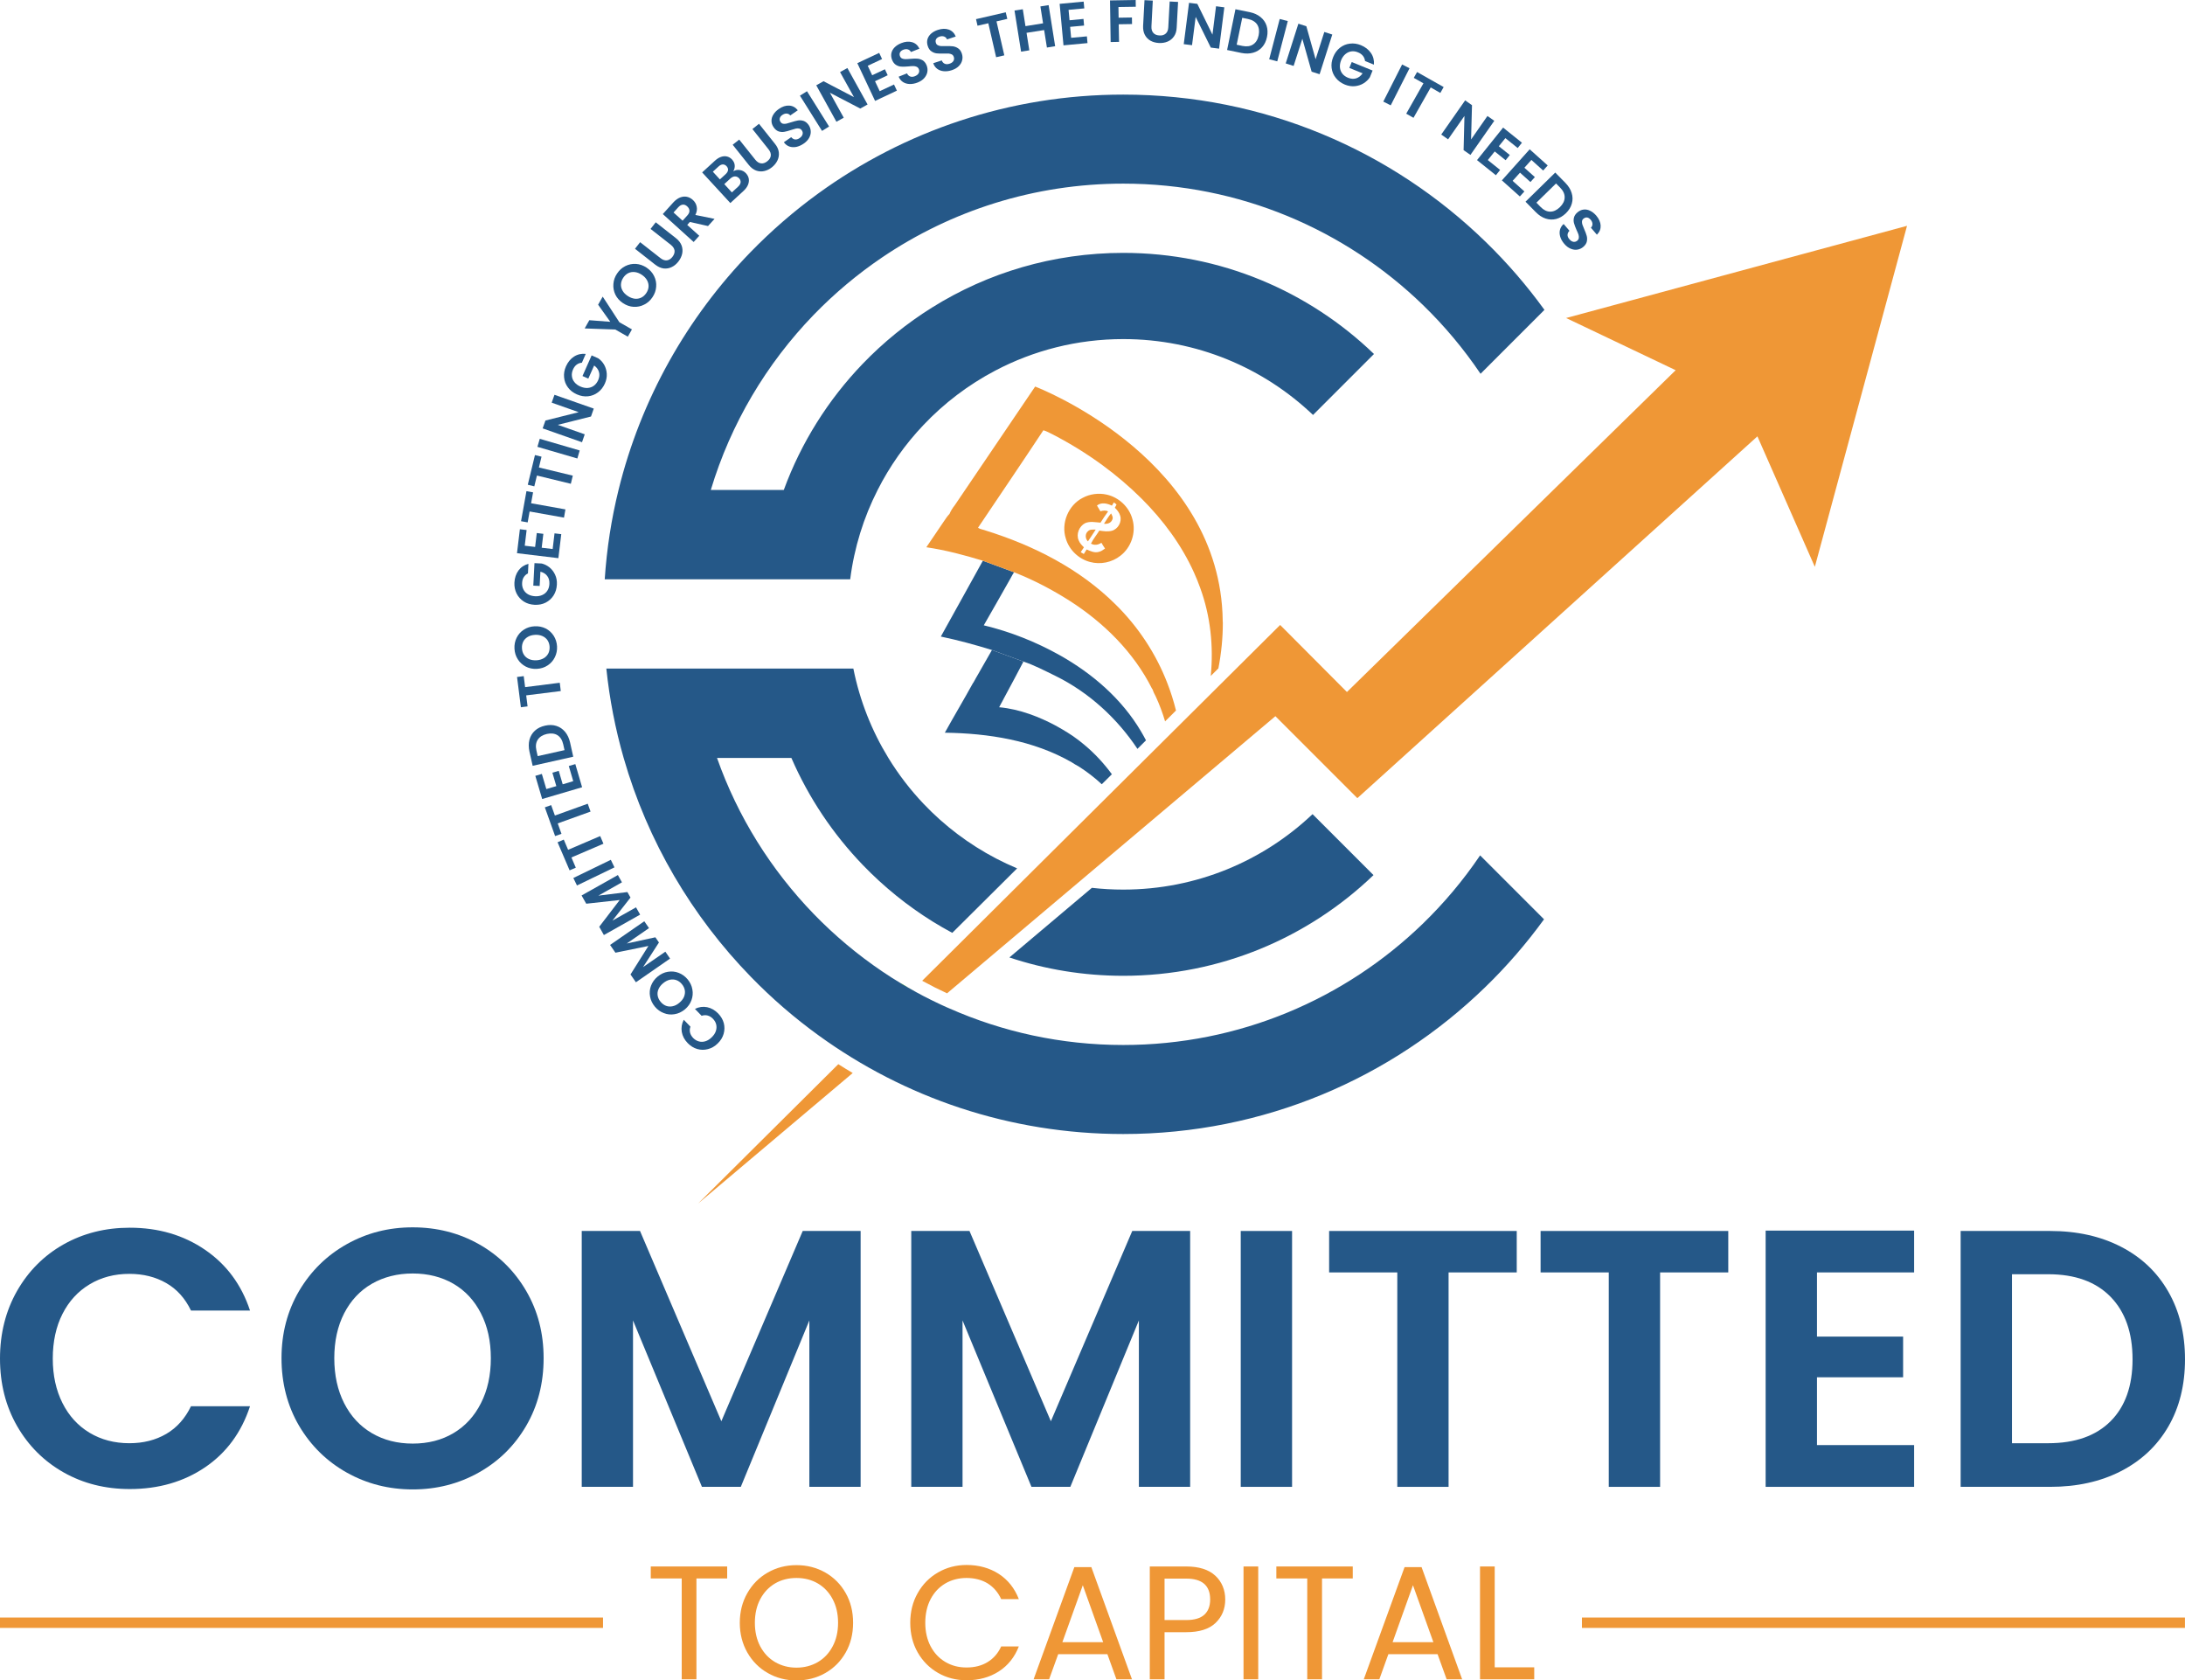 <svg xmlns="http://www.w3.org/2000/svg" id="Layer_1" viewBox="0 0 408.65 314.25"><line x1="385.68" y1="251.7" x2="385.88" y2="251.78" style="fill:#255888; stroke-width:0px;"></line><path d="M31.09,268.15c-1.99,1.16-4.28,1.74-6.89,1.74-2.79,0-5.27-.65-7.44-1.95-2.17-1.3-3.86-3.15-5.07-5.55s-1.82-5.18-1.82-8.33.61-5.99,1.82-8.36c1.21-2.38,2.9-4.22,5.07-5.52,2.17-1.31,4.65-1.96,7.44-1.96,2.61,0,4.9.58,6.89,1.72,1.99,1.14,3.53,2.85,4.63,5.14h11.04c-1.6-4.85-4.42-8.64-8.44-11.38s-8.7-4.11-14.05-4.11c-4.57,0-8.69,1.04-12.37,3.11-3.68,2.08-6.58,4.99-8.71,8.71C1.07,245.14,0,249.35,0,254.06s1.07,8.91,3.19,12.61c2.13,3.7,5.03,6.6,8.71,8.68,3.68,2.08,7.8,3.11,12.37,3.11,5.39,0,10.09-1.36,14.09-4.07,4-2.72,6.8-6.53,8.4-11.42h-11.04c-1.1,2.29-2.64,4.01-4.63,5.18h0Z" style="fill:#255888; stroke-width:0px;"></path><path d="M98.41,241.41c-2.17-3.72-5.12-6.64-8.84-8.74-3.73-2.1-7.85-3.15-12.38-3.15s-8.59,1.05-12.34,3.15c-3.74,2.1-6.71,5.02-8.91,8.74-2.19,3.73-3.29,7.92-3.29,12.58s1.1,8.92,3.29,12.65c2.2,3.72,5.17,6.64,8.91,8.74,3.75,2.1,7.86,3.15,12.34,3.15s8.6-1.05,12.34-3.15c3.75-2.1,6.71-5.02,8.88-8.74,2.17-3.73,3.26-7.94,3.26-12.65s-1.09-8.85-3.26-12.58h0ZM89.94,262.42c-1.23,2.43-2.94,4.29-5.14,5.59-2.19,1.3-4.73,1.95-7.61,1.95s-5.42-.65-7.64-1.95c-2.22-1.3-3.94-3.16-5.18-5.59-1.23-2.42-1.85-5.23-1.85-8.43s.62-6,1.85-8.4c1.24-2.4,2.96-4.24,5.18-5.52,2.22-1.27,4.77-1.92,7.64-1.92s5.42.65,7.61,1.92c2.2,1.28,3.91,3.12,5.14,5.52,1.24,2.4,1.86,5.2,1.86,8.4s-.62,6.01-1.86,8.43Z" style="fill:#255888; stroke-width:0px;"></path><path d="M150.13,230.2l-15.22,35.58-15.21-35.58h-10.9v47.85h9.59v-31.12l12.89,31.12h7.27l12.82-31.12v31.12h9.59v-47.85h-10.83,0Z" style="fill:#255888; stroke-width:0px;"></path><path d="M211.76,230.2l-15.22,35.58-15.22-35.58h-10.89v47.85h9.59v-31.12l12.89,31.12h7.27l12.82-31.12v31.12h9.59v-47.85h-10.83Z" style="fill:#255888; stroke-width:0px;"></path><path d="M232.05,230.2v47.85h9.6v-47.85h-9.6Z" style="fill:#255888; stroke-width:0px;"></path><path d="M248.58,230.2v7.75h12.75v40.1h9.59v-40.1h12.75v-7.75h-35.09Z" style="fill:#255888; stroke-width:0px;"></path><path d="M288.13,230.2v7.75h12.75v40.1h9.6v-40.1h12.75v-7.75h-35.1Z" style="fill:#255888; stroke-width:0px;"></path><path d="M357.99,237.95v-7.82h-27.77v47.92h27.77v-7.81h-18.17v-12.68h16.11v-7.61h-16.11v-12h18.17,0Z" style="fill:#255888; stroke-width:0px;"></path><path d="M405.53,241.55c-2.08-3.64-5.03-6.43-8.85-8.4-3.81-1.96-8.23-2.95-13.26-2.95h-16.73v47.85h16.73c5.03,0,9.45-.98,13.26-2.94,3.82-1.97,6.77-4.75,8.85-8.33,2.08-3.59,3.12-7.78,3.12-12.58s-1.04-9.02-3.12-12.65h0ZM394.73,265.78c-2.74,2.74-6.63,4.11-11.65,4.11h-6.79v-31.6h6.79c5.02,0,8.91,1.41,11.65,4.22s4.11,6.71,4.11,11.69-1.37,8.84-4.11,11.58h0Z" style="fill:#255888; stroke-width:0px;"></path><path d="M121.71,292.94v2.24h5.79v18.86h2.75v-18.86h5.75v-2.24h-14.29Z" style="fill:#ef9736; stroke-width:0px;"></path><path d="M158.16,297.9c-.93-1.63-2.2-2.91-3.81-3.83-1.62-.92-3.41-1.38-5.39-1.38s-3.75.46-5.36,1.38c-1.62.92-2.89,2.2-3.83,3.85-.94,1.64-1.41,3.49-1.41,5.55s.47,3.91,1.41,5.56c.94,1.64,2.21,2.92,3.83,3.84,1.61.92,3.4,1.38,5.36,1.38s3.77-.46,5.39-1.38c1.61-.92,2.88-2.19,3.81-3.83.93-1.63,1.39-3.49,1.39-5.57s-.46-3.94-1.39-5.57ZM155.72,307.89c-.67,1.27-1.6,2.25-2.78,2.94-1.18.68-2.51,1.03-3.98,1.03s-2.8-.35-3.98-1.03c-1.18-.69-2.11-1.67-2.79-2.94-.67-1.27-1.01-2.74-1.01-4.42s.34-3.17,1.01-4.43c.68-1.27,1.6-2.24,2.77-2.93,1.17-.68,2.5-1.02,4-1.02s2.82.34,3.99,1.02c1.17.69,2.1,1.66,2.77,2.93.68,1.26,1.02,2.74,1.02,4.43s-.34,3.15-1.02,4.42h0Z" style="fill:#ef9736; stroke-width:0px;"></path><path d="M184.72,310.81c-1.1.68-2.41,1.02-3.95,1.02s-2.79-.35-3.96-1.03c-1.17-.69-2.09-1.66-2.76-2.93-.66-1.26-1-2.72-1-4.4s.34-3.17,1-4.43c.67-1.27,1.59-2.24,2.76-2.93,1.17-.68,2.49-1.02,3.96-1.02s2.85.34,3.95,1.02c1.1.69,1.95,1.67,2.53,2.94h3.3c-.79-2.04-2.04-3.61-3.75-4.72-1.72-1.11-3.73-1.67-6.03-1.67-1.95,0-3.74.47-5.34,1.4-1.6.92-2.87,2.21-3.8,3.86-.93,1.64-1.39,3.49-1.39,5.55s.46,3.91,1.39,5.54,2.2,2.91,3.8,3.83c1.6.92,3.39,1.38,5.34,1.38,2.3,0,4.31-.55,6.03-1.65,1.71-1.1,2.96-2.66,3.75-4.68h-3.3c-.58,1.27-1.43,2.25-2.53,2.92Z" style="fill:#ef9736; stroke-width:0px;"></path><path d="M204.11,293.06h-3.18l-7.62,20.98h2.9l1.7-4.7h9.2l1.69,4.7h2.91l-7.6-20.98ZM198.69,307.1l3.82-10.65,3.81,10.65h-7.63Z" style="fill:#ef9736; stroke-width:0px;"></path><path d="M227.29,294.66c-1.24-1.15-3.06-1.72-5.44-1.72h-6.81v21.1h2.76v-8.81h4.05c2.46,0,4.3-.58,5.5-1.74s1.8-2.62,1.8-4.38-.62-3.3-1.86-4.45ZM225.24,301.96c-.72.66-1.85,1-3.39,1h-4.05v-7.75h4.05c2.99,0,4.48,1.3,4.48,3.9,0,1.23-.36,2.18-1.09,2.85Z" style="fill:#ef9736; stroke-width:0px;"></path><path d="M232.57,292.94v21.1h2.75v-21.1h-2.75Z" style="fill:#ef9736; stroke-width:0px;"></path><path d="M238.71,292.94v2.24h5.78v18.86h2.76v-18.86h5.75v-2.24h-14.29Z" style="fill:#ef9736; stroke-width:0px;"></path><path d="M265.87,293.06h-3.18l-7.63,20.98h2.91l1.69-4.7h9.2l1.7,4.7h2.9l-7.59-20.98h0ZM260.45,307.1l3.81-10.65,3.82,10.65h-7.63Z" style="fill:#ef9736; stroke-width:0px;"></path><path d="M279.55,311.8v-18.86h-2.75v21.1h10.14v-2.24h-7.39Z" style="fill:#ef9736; stroke-width:0px;"></path><rect y="302.49" width="112.78" height="1.94" style="fill:#ef9736; stroke-width:0px;"></rect><rect x="295.86" y="302.49" width="112.78" height="1.94" style="fill:#ef9736; stroke-width:0px;"></rect><path d="M256.88,163.65c-12.15,11.66-28.64,18.83-46.8,18.83-7.44,0-14.6-1.2-21.3-3.43l15.43-13.02c1.93.22,3.89.33,5.87.33,13.71,0,26.17-5.36,35.4-14.11l11.4,11.4h0Z" style="fill:#255888; stroke-width:0px;"></path><path d="M288.77,171.92c-3.29,4.53-6.96,8.77-10.97,12.66-17.5,17.01-41.39,27.49-67.73,27.49-21.27,0-40.94-6.83-56.94-18.42-4.54-3.28-8.78-6.95-12.67-10.95-11.04-11.33-19.34-25.34-23.82-40.96-1.55-5.39-2.64-10.98-3.24-16.71h46.2c1.2,6.01,3.45,11.65,6.55,16.71,1.9,3.11,4.13,6,6.63,8.63,3.89,4.08,8.44,7.52,13.47,10.15,1.3.68,2.62,1.3,3.98,1.87l-12.13,12.06c-1.24-.67-2.46-1.37-3.66-2.11-4.79-2.98-9.17-6.53-13.06-10.57-5.58-5.79-10.13-12.56-13.37-20.03h-13.91c3.89,11.04,10.13,20.96,18.11,29.2,3.89,4.01,8.2,7.63,12.86,10.77,1.14.77,2.3,1.51,3.49,2.22.88.53,1.76,1.04,2.66,1.53l.08.05c.92.5,1.85,1,2.8,1.46.35.18.7.35,1.05.51.31.16.63.3.95.45l.44.2c.16.08.32.15.48.22.16.07.31.14.47.2,9.96,4.41,20.98,6.87,32.58,6.87,21.74,0,41.48-8.62,55.97-22.62,4.02-3.89,7.64-8.19,10.78-12.84l11.95,11.95h0Z" style="fill:#255888; stroke-width:0px;"></path><path d="M288.85,57.95l-11.95,11.95c-3.14-4.65-6.75-8.96-10.77-12.86-14.5-14.05-34.27-22.7-56.05-22.7-16.7,0-32.23,5.09-45.09,13.79-4.65,3.15-8.95,6.76-12.84,10.78-8.79,9.1-15.47,20.27-19.21,32.71h13.65c3.25-8.87,8.31-16.87,14.72-23.55,3.88-4.04,8.26-7.6,13.04-10.58,10.37-6.47,22.61-10.2,35.73-10.2,18.21,0,34.74,7.2,46.89,18.91l-11.4,11.4c-9.24-8.8-21.73-14.19-35.49-14.19-8.64,0-16.78,2.13-23.93,5.89-5.03,2.64-9.57,6.09-13.44,10.18-3.41,3.59-6.31,7.68-8.57,12.15-2.61,5.13-4.38,10.76-5.13,16.7h-45.91c.38-5.72,1.25-11.3,2.58-16.7,4.18-17.03,12.86-32.3,24.69-44.48,3.89-4,8.13-7.68,12.66-10.97,16.02-11.63,35.73-18.49,57.04-18.49,26.38,0,50.3,10.51,67.82,27.57,4,3.89,7.67,8.14,10.95,12.67v.02Z" style="fill:#255888; stroke-width:0px;"></path><path d="M168.58,183.93c.88.53,1.76,1.04,2.66,1.53l-2.7-1.49.05-.05h-.01Z" style="fill:#4cbb17; stroke-width:0px;"></path><path d="M176.55,188.15c.31.15.63.29.95.42h0l-.93-.42h-.01Z" style="fill:#4cbb17; stroke-width:0px;"></path><path d="M156.79,199.01c.89.57,1.79,1.12,2.69,1.65l-28.92,24.41,26.22-26.06h0Z" style="fill:#ef9736; stroke-width:0px;"></path><path d="M356.66,42.24l-17.24,63.76-10.74-24.4-74.82,67.66-15.33-15.33-35.06,29.59-19.36,16.34-6.99,5.9c-1.57-.73-3.12-1.51-4.65-2.35l6.09-6.05,16-15.91,44.86-44.58,12.49,12.54,61.48-60.18-20.49-9.76,63.76-17.24h0Z" style="fill:#ef9736; stroke-width:0px;"></path><path d="M214.33,138.45l-1.6,1.59c-3.83-5.75-9.1-10.57-15.31-13.63-1.97-.96-3.92-1.99-6-2.69l-5.89-2.16c-3.15-.98-6.34-1.84-9.57-2.52,2.61-4.73,5.26-9.44,7.86-14.18l5.87,2.17c-.29.27-.41.67-.62.99-1.7,2.97-3.36,5.97-5.08,8.92,4.97,1.19,9.77,3.1,14.23,5.6,6.1,3.43,11.6,8.17,15.18,14.24.33.55.63,1.1.93,1.67h0Z" style="fill:#255888; stroke-width:0px;"></path><path d="M207.95,144.79l-1.89,1.87c-1.34-1.25-2.81-2.37-4.35-3.35-.44-.24-.87-.48-1.28-.76-7.16-4.11-15.57-5.42-23.72-5.53,1.73-3.13,3.57-6.2,5.29-9.33h.02s0,.01,0,.01l.44-.78-.02.02c.23-.4.46-.79.69-1.19l.08-.15,2.31-4.04,5.89,2.16c-1.14,2.22-2.34,4.4-3.51,6.6h0l-.25.47h.03s-.03.02-.04.03l-.55,1.01-.22.43c3.92.34,7.68,1.91,10.35,3.32.24.13.47.26.69.38.29.16.56.32.82.47.19.11.37.22.54.33.08.04.16.09.23.13.54.34.95.62,1.23.8.02.02.04.04.07.06.16.11.26.18.28.2.59.42,1.17.87,1.74,1.35,1.93,1.61,3.64,3.46,5.13,5.49h0Z" style="fill:#255888; stroke-width:0px;"></path><path d="M228.7,116.31h0c0,.07,0,.14,0,.21,0,2.69-.26,5.51-.83,8.47l-1.43,1.42c.55-5.55-.05-11.23-1.98-16.49-.34-.96-.73-1.91-1.15-2.84-2.33-5.18-5.79-9.83-9.8-13.83-2.29-2.28-4.77-4.38-7.37-6.29-2.91-2.13-5.98-4.02-9.18-5.68-.6-.29-1.18-.63-1.82-.82-4.03,6.1-8.14,12.15-12.22,18.22.4.33,1,.34,1.48.55,8.92,2.78,17.54,7.15,24.22,13.79,4.22,4.15,7.57,9.2,9.7,14.73.65,1.67,1.19,3.38,1.62,5.12l-2.04,2.03c-.47-1.6-1.05-3.15-1.75-4.66-.25-.45-.47-.92-.63-1.41h-.04c-3.43-6.86-9.06-12.41-15.48-16.51-3.2-2.03-6.58-3.81-10.11-5.21l-.2-.08-5.87-2.17c-3.46-1.06-6.98-1.99-10.57-2.52,1.12-1.66,2.24-3.31,3.36-4.96.3-.45.6-.89.97-1.27.25-.58.58-1.12.97-1.6,5.02-7.41,10.03-14.82,15.05-22.22h0c.5.19,32.54,12.58,34.94,40.92.08.94.13,1.89.14,2.86,0,.04,0,.09,0,.14v.1h0Z" style="fill:#ef9736; stroke-width:0px;"></path><path d="M211.8,97.12c-.59-2.28-2.54-4.13-4.84-4.63-1.5-.33-3.12-.12-4.47.61-2.69,1.37-4.09,4.76-3.15,7.63.62,2.1,2.4,3.81,4.52,4.36,1.94.53,4.11.09,5.68-1.16,2.03-1.55,2.97-4.36,2.26-6.81ZM207.94,99.26c-.76.2-1.56.08-2.33-.04-.51.81-1.15,1.57-1.57,2.44.62.37,1.38.24,1.95-.16.21.37.44.73.68,1.08-.36.26-.74.54-1.18.63-.78.22-1.56-.14-2.26-.46-.18.28-.36.57-.53.85-.19-.11-.39-.22-.58-.33.2-.31.4-.61.6-.92-.39-.38-.78-.78-.98-1.3-.52-1.17.1-2.65,1.21-3.22.91-.39,1.92-.16,2.87-.09.45-.71.92-1.42,1.42-2.1-.45-.24-.96-.17-1.44-.03-.21-.36-.42-.72-.64-1.07.8-.67,1.95-.4,2.79.02.13-.2.26-.41.38-.61.17.13.33.26.49.39-.09.21-.21.41-.32.61.43.41.83.9,1,1.49.36,1.15-.39,2.5-1.56,2.82Z" style="fill:#ef9736; stroke-width:0px;"></path><path d="M206.47,97.95c.43-.65.82-1.34,1.33-1.94.18.36.44.78.22,1.18-.23.62-.94.84-1.55.75h0Z" style="fill:#ef9736; stroke-width:0px;"></path><path d="M203.49,99.33c.38-.38.95-.28,1.43-.29-.46.75-.97,1.47-1.45,2.2-.53-.51-.56-1.44.02-1.91Z" style="fill:#ef9736; stroke-width:0px;"></path><path d="M135.37,191.33c-.18-.66-.53-1.26-1.05-1.8-.61-.62-1.3-1.02-2.07-1.18-.77-.15-1.53-.05-2.28.32l1.25,1.29c.39-.13.77-.15,1.13-.05.36.1.69.3.98.6.32.33.53.69.62,1.09s.07.81-.07,1.22c-.14.42-.4.8-.77,1.16-.37.36-.76.61-1.18.74-.41.13-.82.14-1.22.03-.39-.1-.75-.32-1.07-.64-.29-.31-.49-.64-.58-1s-.07-.74.07-1.12l-1.25-1.29c-.38.74-.5,1.5-.37,2.28.14.78.51,1.48,1.12,2.1.52.53,1.11.9,1.77,1.09s1.32.2,2,.02c.67-.17,1.29-.52,1.83-1.06.55-.53.92-1.13,1.11-1.8s.2-1.34.03-2h0Z" style="fill:#255888; stroke-width:0px;"></path><path d="M129.49,185.02c-.12-.69-.42-1.31-.88-1.87-.47-.56-1.03-.97-1.68-1.22s-1.32-.32-2.02-.2c-.69.11-1.33.41-1.92.9-.58.48-.99,1.06-1.24,1.72-.24.65-.3,1.32-.17,2.01.12.68.42,1.31.89,1.88.46.56,1.02.96,1.67,1.21.65.26,1.33.33,2.02.21.7-.11,1.33-.41,1.92-.89.59-.49,1-1.06,1.24-1.73.24-.66.3-1.33.17-2.02h0ZM127.92,186.43c-.18.4-.47.77-.87,1.1-.4.34-.81.55-1.24.64-.43.1-.84.07-1.23-.07-.39-.15-.73-.4-1.03-.76s-.48-.74-.55-1.15c-.07-.41-.02-.82.16-1.22.17-.4.46-.77.86-1.1s.81-.55,1.24-.65c.44-.09.85-.07,1.24.07.39.14.73.39,1.03.75.3.36.48.75.55,1.16.07.41,0,.82-.16,1.23h0Z" style="fill:#255888; stroke-width:0px;"></path><path d="M124.44,177.97l-4.17,2.88,2.97-4.6-.67-.97-5.35,1.16,4.16-2.88-.88-1.28-6.4,4.43,1,1.45,6.17-1.26-3.35,5.33,1.01,1.46,6.39-4.43-.88-1.29h0Z" style="fill:#255888; stroke-width:0px;"></path><path d="M118.95,169.68l-4.41,2.48,3.38-4.31-.58-1.03-5.43.67,4.41-2.49-.76-1.36-6.79,3.82.87,1.54,6.26-.69-3.83,5,.87,1.55,6.78-3.82-.77-1.36h0Z" style="fill:#255888; stroke-width:0px;"></path><path d="M114.24,160.79l-7.01,3.4.68,1.4,7.01-3.39-.68-1.41h0Z" style="fill:#255888; stroke-width:0px;"></path><path d="M112.86,157.78l-.61-1.43-6,2.57-.81-1.91-1.16.5,2.25,5.25,1.16-.5-.82-1.91,5.99-2.57Z" style="fill:#255888; stroke-width:0px;"></path><path d="M110.45,151.77l-.53-1.47-6.14,2.21-.7-1.95-1.18.42,1.92,5.37,1.19-.42-.7-1.95s6.14-2.21,6.14-2.21Z" style="fill:#255888; stroke-width:0px;"></path><path d="M107.6,142.89l-1.22.36.83,2.83-1.97.59-.74-2.52-1.19.35.74,2.51-1.87.55-.84-2.83-1.22.36,1.28,4.33,7.47-2.2-1.27-4.33Z" style="fill:#255888; stroke-width:0px;"></path><path d="M106.62,138.85c-.18-.79-.49-1.46-.94-2-.45-.53-.99-.9-1.63-1.1-.65-.21-1.35-.22-2.11-.05s-1.4.48-1.9.94-.84,1.03-1.02,1.7c-.17.68-.17,1.41,0,2.21l.6,2.66,7.59-1.7s-.59-2.66-.59-2.66ZM100.56,141.4l-.24-1.08c-.18-.8-.09-1.46.26-2,.35-.53.92-.89,1.71-1.07.79-.17,1.45-.09,1.98.24.53.34.89.91,1.07,1.71l.24,1.08s-5.02,1.12-5.02,1.12Z" style="fill:#255888; stroke-width:0px;"></path><path d="M104.88,129.23l-.19-1.55-6.48.82-.26-2.06-1.25.16.72,5.66,1.25-.16-.26-2.06,6.47-.81h0Z" style="fill:#255888; stroke-width:0px;"></path><path d="M103.56,118.9c-.38-.59-.88-1.05-1.5-1.37-.63-.31-1.32-.45-2.09-.41-.75.04-1.42.25-2.01.64-.59.38-1.03.89-1.34,1.51-.31.63-.44,1.31-.4,2.04s.24,1.39.62,1.98c.37.59.87,1.04,1.5,1.37.62.32,1.31.46,2.07.42s1.44-.26,2.02-.65c.59-.39,1.04-.9,1.34-1.52.31-.63.45-1.31.41-2.03-.04-.73-.25-1.39-.62-1.98ZM102.54,122.21c-.2.37-.48.67-.87.89-.38.22-.83.35-1.35.38-.52.02-.98-.05-1.38-.23-.4-.18-.71-.44-.94-.79s-.36-.76-.38-1.23c-.03-.46.06-.88.24-1.25.19-.37.48-.66.85-.88.38-.23.83-.35,1.35-.38s.98.05,1.39.23c.4.18.72.44.95.78.23.35.36.75.39,1.22.02.47-.06.89-.25,1.26Z" style="fill:#255888; stroke-width:0px;"></path><path d="M103.83,107.5c-.25-.55-.6-1.01-1.04-1.38-.45-.36-.94-.61-1.47-.74l-1.36-.07-.22,4.21,1.19.06.14-2.67c.56.14.99.41,1.28.81.3.39.43.89.4,1.48-.02.48-.15.9-.38,1.26-.22.35-.53.62-.93.8-.4.19-.86.27-1.38.24-.5-.03-.94-.15-1.32-.37-.37-.22-.65-.51-.84-.88s-.28-.78-.25-1.24c.02-.42.12-.78.31-1.08.19-.3.45-.54.78-.7l.09-1.79c-.78.21-1.4.62-1.86,1.24-.46.63-.71,1.38-.76,2.25-.04.75.1,1.43.4,2.05.31.62.76,1.12,1.34,1.5.59.38,1.27.58,2.03.62.77.04,1.46-.1,2.08-.41.62-.32,1.11-.77,1.48-1.35.37-.59.57-1.26.61-2.01.04-.67-.07-1.28-.32-1.83Z" style="fill:#255888; stroke-width:0px;"></path><path d="M103.71,99.74l-.35,2.93-2.05-.24.31-2.6-1.23-.15-.31,2.6-1.94-.23.35-2.93-1.26-.15-.54,4.48,7.74.93.54-4.49-1.26-.15h0Z" style="fill:#255888; stroke-width:0px;"></path><path d="M99.33,94.11l.37-2.04-1.24-.22-1.01,5.62,1.24.22.36-2.04,6.43,1.15.27-1.54-6.42-1.15Z" style="fill:#255888; stroke-width:0px;"></path><path d="M100.79,87.42l.49-2.02-1.23-.3-1.34,5.55,1.22.3.49-2.02,6.34,1.54.37-1.52-6.34-1.53h0Z" style="fill:#255888; stroke-width:0px;"></path><path d="M100.95,82.06l-.44,1.5,7.47,2.18.44-1.5-7.47-2.18Z" style="fill:#255888; stroke-width:0px;"></path><path d="M111.05,76.41l-7.35-2.58-.52,1.47,5.05,1.78-6.22,1.56-.52,1.47,7.36,2.59.51-1.48-5.04-1.77,6.21-1.56s.52-1.48.52-1.48Z" style="fill:#255888; stroke-width:0px;"></path><path d="M113.48,69.89c-.04-.6-.2-1.16-.48-1.66-.28-.5-.65-.9-1.11-1.22l-1.24-.55-1.71,3.86,1.09.48,1.09-2.45c.47.34.77.75.9,1.22.14.47.09.98-.15,1.53-.2.44-.47.79-.8,1.03-.34.25-.73.39-1.16.42-.44.03-.9-.06-1.37-.27-.46-.2-.83-.47-1.1-.81-.28-.34-.44-.72-.48-1.13-.05-.41.02-.82.21-1.25.17-.38.39-.68.67-.89.29-.22.61-.34.99-.37l.72-1.65c-.8-.08-1.53.08-2.19.5-.65.42-1.15,1.03-1.51,1.83-.3.68-.42,1.37-.35,2.06.06.69.3,1.32.72,1.88.41.56.97.99,1.67,1.3.7.31,1.39.43,2.08.36s1.32-.32,1.87-.74c.56-.41.98-.97,1.29-1.65.27-.62.39-1.22.35-1.83h0Z" style="fill:#255888; stroke-width:0px;"></path><path d="M115.84,60.26l-3.12-4.79-.86,1.51,2.28,3.2-3.92-.3-.87,1.54,5.72.2,2.35,1.34.77-1.36s-2.35-1.34-2.35-1.34Z" style="fill:#255888; stroke-width:0px;"></path><path d="M122.34,51.64c-.3-.63-.78-1.16-1.41-1.59-.63-.42-1.3-.65-2-.7-.7-.04-1.36.1-1.98.41s-1.13.77-1.54,1.39c-.41.6-.64,1.25-.69,1.95-.06.7.07,1.36.37,2,.31.63.78,1.16,1.41,1.58.63.42,1.3.66,2,.7s1.37-.1,1.99-.42c.62-.31,1.14-.77,1.54-1.38.41-.61.64-1.26.69-1.95.06-.7-.07-1.36-.38-1.99ZM120.87,54.81c-.26.38-.57.67-.95.85s-.79.25-1.22.2c-.44-.06-.88-.23-1.31-.52s-.76-.62-.97-1.01c-.21-.38-.31-.78-.28-1.19.03-.42.17-.82.43-1.21s.58-.68.95-.86.78-.24,1.21-.19c.44.05.87.22,1.31.51.43.29.75.62.97,1.01.21.38.31.78.29,1.2-.02.41-.17.82-.43,1.21Z" style="fill:#255888; stroke-width:0px;"></path><path d="M127.48,45.92c-.19-.51-.54-.97-1.06-1.38l-3.78-2.97-.97,1.24,3.79,2.97c.41.33.65.69.7,1.08.04.39-.09.78-.4,1.18-.31.39-.66.6-1.04.65-.39.04-.8-.1-1.21-.43l-3.79-2.97-.96,1.23,3.78,2.97c.52.4,1.04.64,1.57.71.53.06,1.03-.02,1.5-.25.48-.22.89-.57,1.25-1.02.36-.46.6-.95.72-1.47.11-.52.08-1.04-.1-1.54Z" style="fill:#255888; stroke-width:0px;"></path><path d="M132.42,42.27l1.22-1.34-3.59-.73c.27-.54.36-1.06.25-1.56-.1-.5-.35-.92-.73-1.26-.33-.3-.7-.49-1.11-.58-.41-.08-.83-.04-1.27.13-.44.18-.87.49-1.27.93l-1.96,2.17,5.77,5.22,1.05-1.16-2.25-2.03.49-.55,3.4.76h0ZM128.54,40.3l-.88.97-1.69-1.53.87-.97c.29-.31.57-.48.86-.5.28-.03.56.08.82.32.27.25.41.51.42.81.02.29-.12.59-.4.9h0Z" style="fill:#255888; stroke-width:0px;"></path><path d="M140.04,33.43c-.06-.37-.24-.71-.52-1.02-.31-.34-.69-.54-1.14-.61-.45-.08-.86,0-1.24.24.21-.36.3-.74.27-1.13-.03-.38-.19-.74-.5-1.08-.26-.28-.57-.47-.92-.56-.35-.09-.73-.07-1.12.06-.4.13-.79.38-1.18.74l-2.37,2.17,5.27,5.73,2.47-2.27c.39-.36.66-.73.83-1.13.16-.39.21-.77.15-1.14h0ZM133.32,32.11l1.06-.97c.27-.25.54-.38.8-.39.26,0,.5.1.71.33s.3.48.27.74c-.04.26-.19.51-.46.76l-1.06.97s-1.32-1.44-1.32-1.44ZM138.04,34.91l-1.16,1.07-1.42-1.55,1.13-1.04c.28-.25.57-.39.86-.4.29,0,.55.11.78.35.22.24.31.5.28.78-.04.27-.2.54-.47.79Z" style="fill:#255888; stroke-width:0px;"></path><path d="M144.95,26.91l-3-3.76-1.23.98,3,3.77c.33.41.48.81.44,1.2s-.26.74-.66,1.06c-.39.31-.78.44-1.16.39-.39-.04-.75-.27-1.08-.68l-3.01-3.77-1.22.97,3,3.76c.41.52.87.87,1.37,1.06.5.18,1.01.22,1.52.1.51-.11,1-.35,1.45-.71.46-.37.8-.79,1.03-1.27s.32-.99.26-1.52c-.06-.54-.3-1.07-.71-1.58h0Z" style="fill:#255888; stroke-width:0px;"></path><path d="M151.24,23.38c-.28-.4-.6-.65-.95-.77-.36-.11-.72-.14-1.06-.08-.35.06-.78.18-1.28.34-.36.12-.66.2-.87.25-.22.05-.43.05-.62.02-.19-.04-.34-.14-.46-.31-.17-.24-.23-.48-.16-.71.06-.24.21-.44.46-.61.29-.2.57-.29.84-.27.28.02.5.14.66.35l1.41-.97c-.44-.55-.98-.84-1.61-.87-.64-.04-1.28.17-1.94.63-.44.3-.78.65-1.02,1.04-.24.38-.36.78-.35,1.2,0,.41.14.8.4,1.18.28.41.6.66.95.78.36.11.7.13,1.05.07.34-.06.76-.17,1.26-.34.36-.12.66-.21.88-.26.22-.05.44-.06.64-.01.2.04.36.15.49.34.17.23.21.48.14.74-.07.27-.26.5-.56.71-.29.2-.58.28-.85.25-.27-.04-.51-.18-.71-.43l-1.38.95c.28.39.62.65,1.03.8.41.14.84.16,1.31.07.46-.1.91-.3,1.36-.61.47-.32.82-.69,1.04-1.1.22-.41.32-.83.29-1.24-.03-.42-.16-.8-.39-1.14h0Z" style="fill:#255888; stroke-width:0px;"></path><path d="M150.93,17.06l-1.32.83,4.13,6.59,1.32-.82-4.13-6.6Z" style="fill:#255888; stroke-width:0px;"></path><path d="M162.26,19.54l-3.78-6.82-1.37.76,2.6,4.68-5.69-2.97-1.36.76,3.77,6.82,1.37-.76-2.59-4.67,5.68,2.96s1.37-.76,1.37-.76Z" style="fill:#255888; stroke-width:0px;"></path><path d="M167.2,15.8l-2.67,1.25-.88-1.86,2.37-1.12-.52-1.12-2.38,1.12-.83-1.77,2.68-1.26-.54-1.15-4.09,1.92,3.32,7.06,4.08-1.92s-.54-1.15-.54-1.15Z" style="fill:#255888; stroke-width:0px;"></path><path d="M173.31,12.24c-.18-.44-.43-.76-.75-.96-.33-.19-.67-.29-1.02-.31s-.79-.01-1.31.04c-.39.04-.69.05-.92.05s-.42-.05-.6-.12c-.17-.08-.3-.22-.38-.41-.11-.27-.11-.52,0-.73.11-.21.31-.38.59-.49.33-.13.62-.15.88-.07.27.09.45.25.57.49l1.59-.63c-.31-.63-.77-1.04-1.38-1.21-.61-.18-1.28-.12-2.03.18-.5.2-.91.46-1.23.78-.32.32-.52.69-.61,1.09-.08.4-.04.82.13,1.25.18.45.43.77.75.96s.65.3,1,.31c.35.02.78.01,1.31-.04.38-.04.69-.07.92-.06.22,0,.43.04.62.13.18.08.32.23.41.45.1.26.09.51-.04.75s-.36.42-.7.56c-.33.13-.63.15-.89.05-.25-.09-.45-.29-.59-.58l-1.56.62c.19.44.46.78.82,1.01.37.23.79.35,1.26.36.47.01.96-.08,1.47-.28.53-.21.95-.49,1.26-.85.3-.35.49-.73.56-1.14.07-.41.02-.81-.13-1.2Z" style="fill:#255888; stroke-width:0px;"></path><path d="M179.9,10.05c-.15-.46-.38-.79-.69-1-.31-.22-.65-.34-1-.39-.34-.04-.78-.05-1.31-.04-.39.01-.69.01-.91,0-.22-.02-.42-.07-.59-.16-.18-.09-.3-.23-.36-.43-.09-.28-.08-.52.05-.73.12-.2.33-.35.62-.45.33-.11.63-.11.88-.01.26.1.43.28.53.53l1.63-.54c-.26-.64-.7-1.08-1.29-1.29-.6-.22-1.28-.2-2.05.05-.5.16-.93.4-1.27.7-.34.3-.56.65-.68,1.05-.11.4-.09.81.05,1.25.15.47.38.81.69,1.01.3.21.63.34.97.38.35.04.79.05,1.31.03h.92c.23.02.43.08.62.17.18.1.3.26.37.48.09.27.06.52-.08.75s-.39.4-.74.51c-.34.11-.63.11-.88,0-.26-.11-.44-.32-.56-.62l-1.59.52c.15.45.4.8.75,1.06.35.25.76.4,1.23.44s.97-.02,1.48-.19c.55-.18.98-.43,1.31-.76s.55-.7.64-1.11c.1-.4.08-.8-.05-1.2h0Z" style="fill:#255888; stroke-width:0px;"></path><path d="M188.39,3.53l-.29-1.23-5.56,1.28.28,1.23,2.02-.46,1.46,6.35,1.53-.35-1.46-6.35,2.02-.47h0Z" style="fill:#255888; stroke-width:0px;"></path><path d="M196.12.96l-1.54.24.5,3.16-3.29.53-.5-3.16-1.55.24,1.23,7.69,1.54-.25-.52-3.27,3.29-.52.52,3.27,1.54-.25-1.22-7.68h0Z" style="fill:#255888; stroke-width:0px;"></path><path d="M203.28,6.8l-2.95.27-.19-2.05,2.61-.24-.11-1.24-2.61.25-.18-1.95,2.94-.27-.12-1.27-4.49.42.72,7.76,4.49-.42-.11-1.26h0Z" style="fill:#255888; stroke-width:0px;"></path><path d="M211.7,3.27l-2.49.04-.03-2,3.24-.05-.02-1.26-4.8.08.12,7.78,1.57-.03-.06-3.29,2.49-.04-.02-1.23Z" style="fill:#255888; stroke-width:0px;"></path><path d="M218.76.28l-.26,4.81c-.02.52-.18.92-.47,1.18-.29.27-.69.39-1.19.36-.5-.03-.88-.18-1.14-.48-.26-.29-.38-.7-.35-1.23l.25-4.81-1.55-.08-.26,4.8c-.03.66.08,1.23.33,1.7.25.47.6.83,1.06,1.09.46.25.98.39,1.56.42.59.03,1.12-.05,1.62-.26.49-.2.89-.53,1.2-.97s.48-.99.51-1.65l.26-4.8-1.57-.08h0Z" style="fill:#255888; stroke-width:0px;"></path><path d="M227.43,1.17l-.67,5.31-2.83-5.76-1.55-.19-.99,7.73,1.55.19.68-5.29,2.83,5.74,1.55.2.98-7.73-1.55-.2h0Z" style="fill:#255888; stroke-width:0px;"></path><path d="M236.88,4.8c-.21-.64-.59-1.18-1.14-1.62-.54-.44-1.21-.74-2.01-.91l-2.67-.54-1.56,7.62,2.66.55c.8.16,1.54.15,2.21-.04.67-.19,1.23-.53,1.68-1.04.45-.5.75-1.13.91-1.9.16-.76.13-1.47-.08-2.12h0ZM235.4,6.6c-.16.79-.51,1.36-1.04,1.71-.52.35-1.19.44-1.99.28l-1.08-.23,1.04-5.03,1.08.22c.8.17,1.37.52,1.72,1.05.34.54.43,1.21.27,2Z" style="fill:#255888; stroke-width:0px;"></path><path d="M239.34,3.55l-1.97,7.53,1.51.39,1.97-7.53s-1.51-.39-1.51-.39Z" style="fill:#255888; stroke-width:0px;"></path><path d="M247.68,5.98l-1.63,5.1-1.73-6.17-1.49-.48-2.37,7.43,1.48.47,1.63-5.08,1.74,6.16,1.49.47,2.37-7.42-1.49-.48Z" style="fill:#255888; stroke-width:0px;"></path><path d="M252.36,12.7l2.48,1.01c-.33.48-.73.79-1.2.94s-.98.11-1.53-.11c-.44-.18-.8-.44-1.06-.77-.25-.33-.41-.71-.45-1.15-.04-.43.04-.89.23-1.38.19-.46.46-.84.79-1.12.33-.28.7-.45,1.11-.51s.83,0,1.25.18c.39.15.69.37.92.65.22.27.35.6.4.97l1.66.68c.06-.81-.12-1.54-.56-2.18s-1.06-1.12-1.87-1.46c-.69-.28-1.38-.38-2.07-.29-.69.08-1.31.34-1.86.77-.54.43-.96,1-1.25,1.71s-.39,1.4-.3,2.09c.09.69.35,1.31.79,1.85.43.54.99.95,1.69,1.24.62.25,1.23.35,1.84.3.6-.06,1.15-.23,1.64-.53s.89-.68,1.19-1.14l.51-1.26-3.9-1.59s-.45,1.1-.45,1.1Z" style="fill:#255888; stroke-width:0px;"></path><path d="M262.23,12.06l-3.52,6.94,1.39.7,3.52-6.94-1.39-.7Z" style="fill:#255888; stroke-width:0px;"></path><path d="M265.03,13.47l-.62,1.09,1.81,1.02-3.22,5.68,1.36.77,3.22-5.68,1.8,1.03.62-1.1-4.97-2.81h0Z" style="fill:#255888; stroke-width:0px;"></path><path d="M278.19,21.69l-3.06,4.39.17-6.41-1.28-.9-4.47,6.39,1.28.9,3.06-4.38-.16,6.4,1.28.89,4.46-6.38-1.28-.9Z" style="fill:#255888; stroke-width:0px;"></path><path d="M283.85,27.68l.79-.99-3.52-2.83-4.88,6.08,3.53,2.83.79-.99-2.3-1.85,1.29-1.61,2.04,1.64.78-.97-2.05-1.64,1.22-1.52,2.31,1.85h0Z" style="fill:#255888; stroke-width:0px;"></path><path d="M288.61,31.89l.85-.95-3.37-3.02-5.2,5.81,3.36,3.01.85-.94-2.2-1.98,1.38-1.53,1.95,1.75.83-.92-1.96-1.75,1.31-1.46s2.2,1.98,2.2,1.98Z" style="fill:#255888; stroke-width:0px;"></path><path d="M293.94,36.09c-.2-.67-.59-1.29-1.16-1.88l-1.91-1.94-5.56,5.45,1.91,1.94c.57.58,1.18.99,1.85,1.21.66.22,1.32.24,1.97.08.65-.17,1.26-.53,1.82-1.07.56-.55.93-1.15,1.11-1.8.19-.66.18-1.32-.03-1.99ZM291.74,38.74c-.58.56-1.18.84-1.81.84-.63,0-1.23-.3-1.81-.89l-.77-.79,3.67-3.59.78.79c.57.58.85,1.19.83,1.83-.01.64-.31,1.24-.89,1.81Z" style="fill:#255888; stroke-width:0px;"></path><path d="M298.54,40.32c-.35-.4-.73-.71-1.14-.9-.41-.2-.81-.28-1.22-.23-.41.04-.79.22-1.15.52-.37.31-.59.66-.67,1.02-.08.36-.07.71.03,1.04.09.34.25.75.46,1.23.17.35.28.63.36.85.07.22.09.43.07.63s-.12.38-.29.53c-.22.18-.46.25-.73.21-.27-.05-.52-.21-.75-.49-.24-.27-.35-.54-.34-.82.01-.27.13-.52.36-.75l-1.09-1.27c-.36.31-.58.68-.69,1.1-.1.42-.08.85.06,1.31.14.45.39.88.74,1.29.37.44.77.74,1.21.92.43.18.85.24,1.26.17.41-.07.78-.24,1.09-.51.37-.31.59-.65.67-1.02.07-.37.07-.72-.03-1.06-.09-.34-.25-.75-.46-1.23-.16-.36-.27-.64-.34-.85s-.09-.41-.08-.61c.02-.19.11-.36.26-.49.23-.19.46-.27.7-.24.24.04.45.18.65.41.23.26.34.53.35.81,0,.27-.09.5-.29.69l1.12,1.31c.5-.5.73-1.06.7-1.7-.03-.63-.3-1.26-.82-1.87h0Z" style="fill:#255888; stroke-width:0px;"></path></svg>